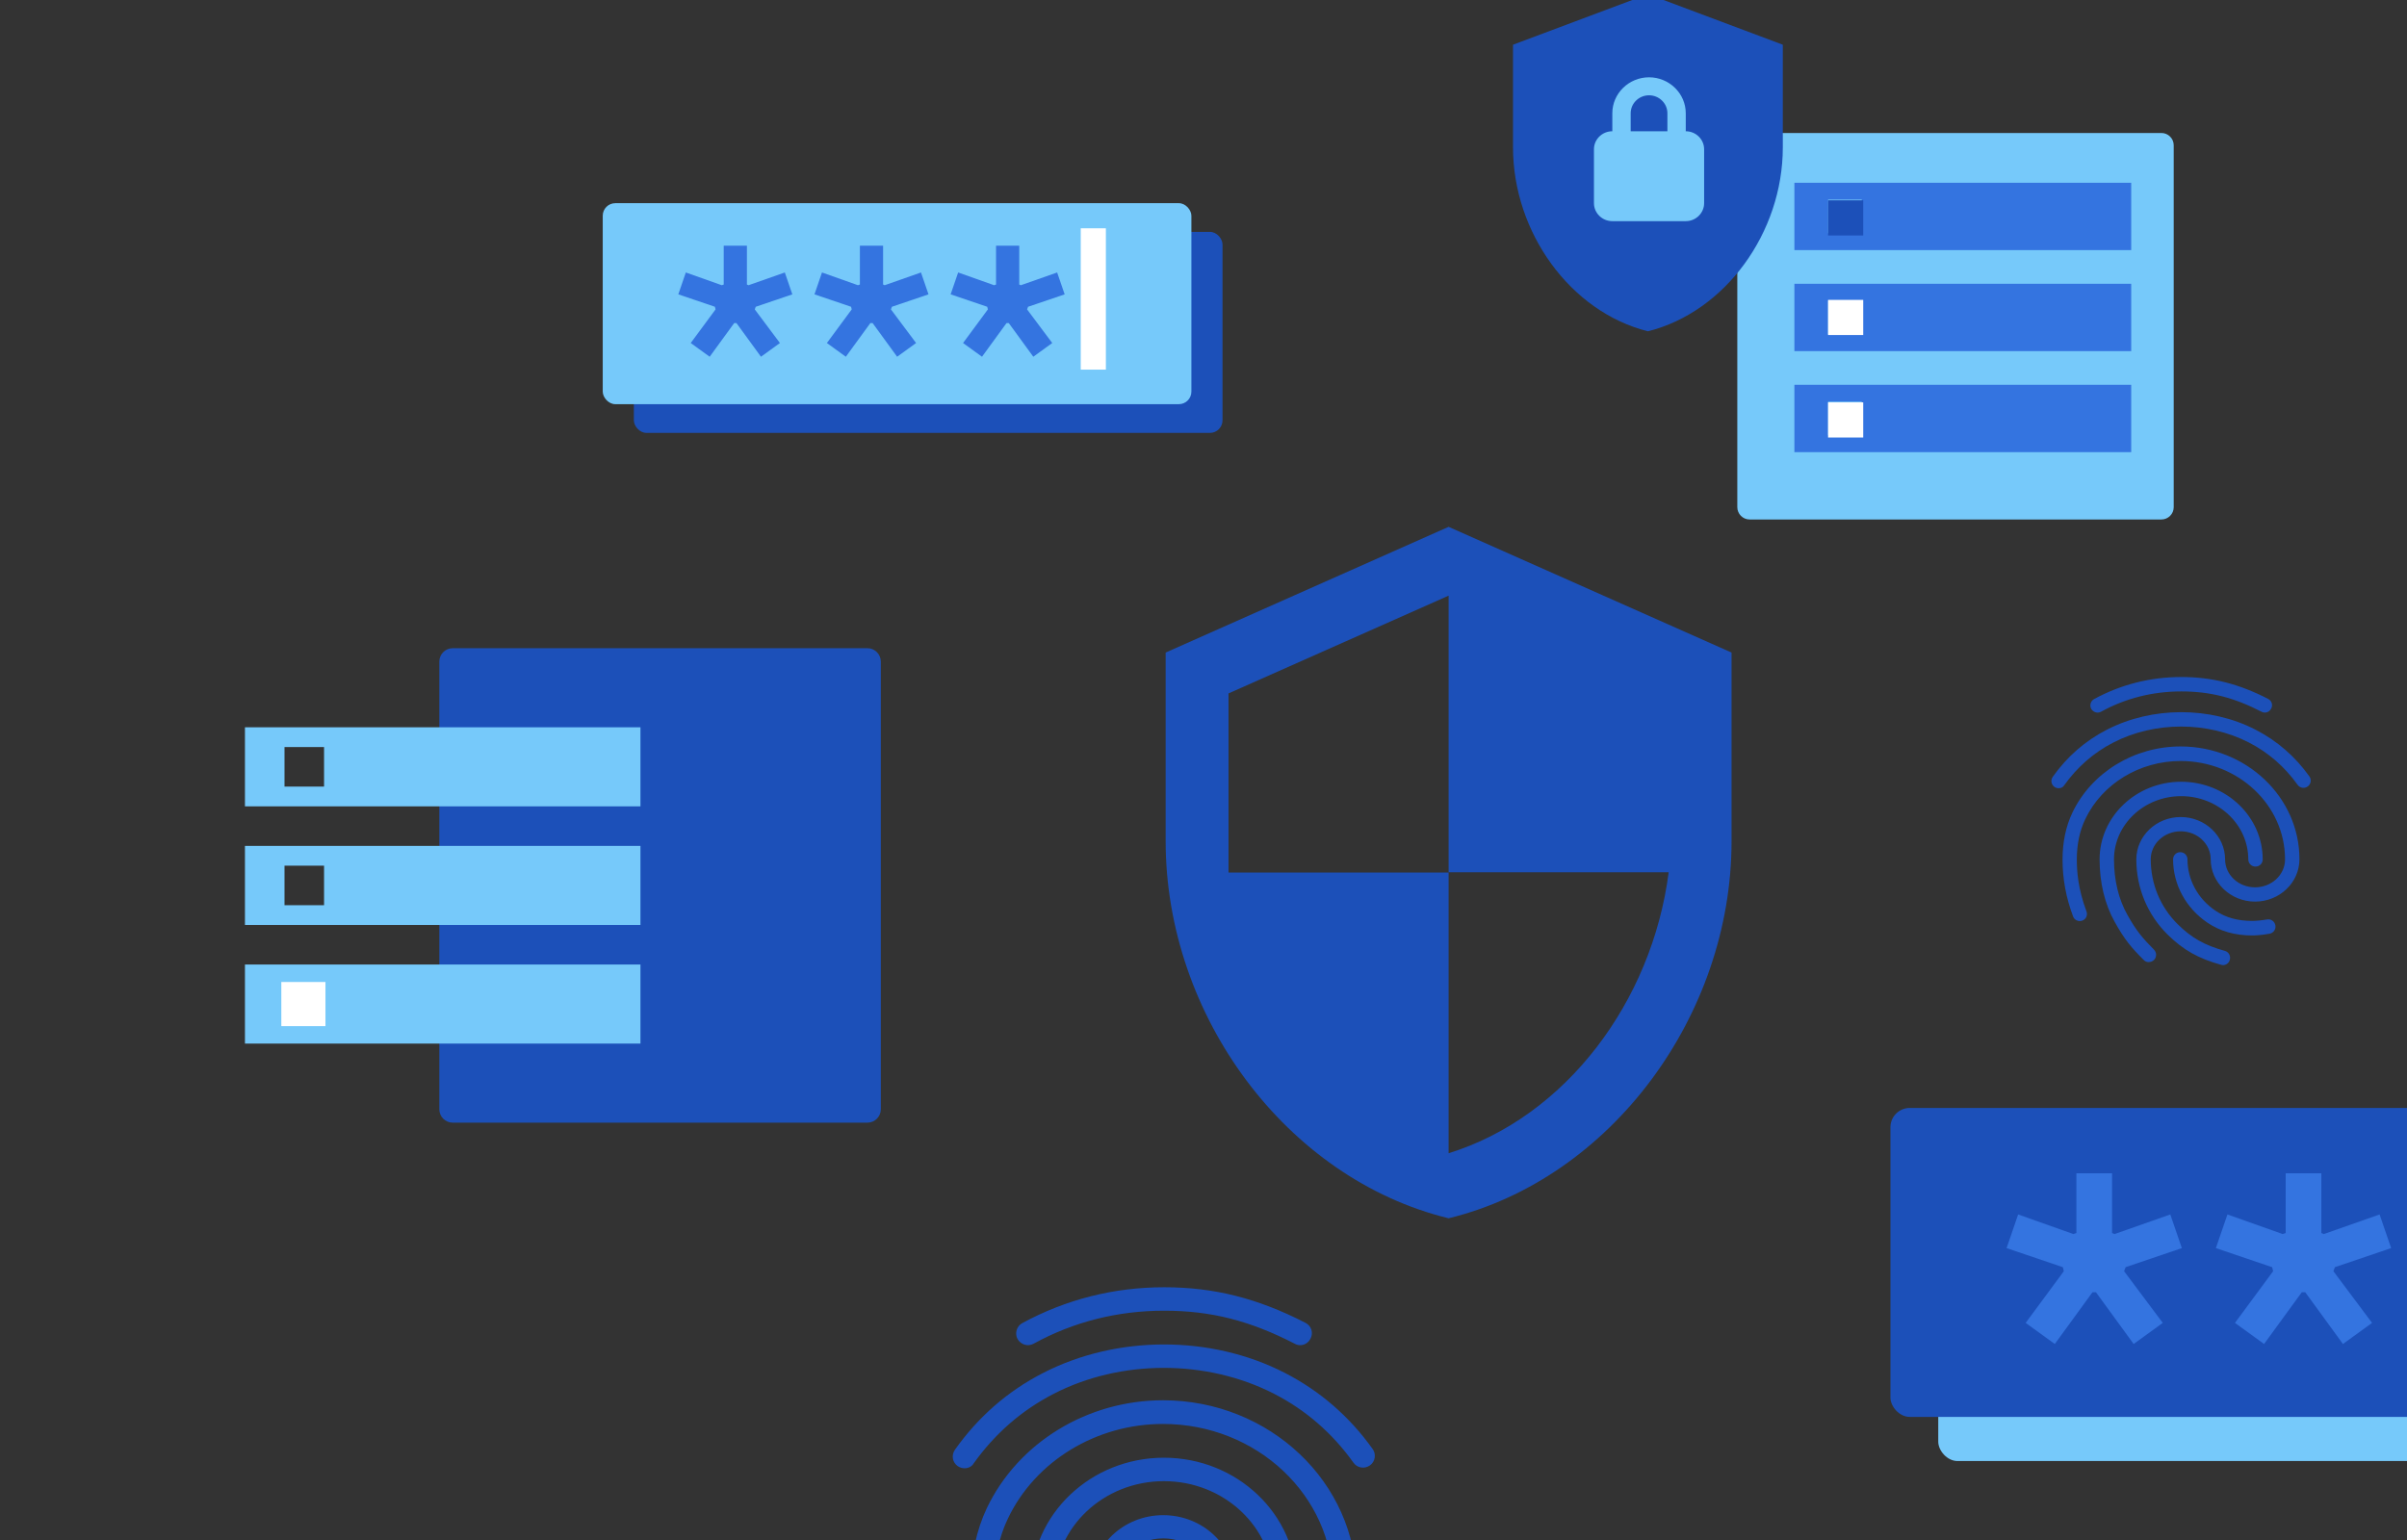 <?xml version="1.0" encoding="utf-8"?>
<svg xmlns="http://www.w3.org/2000/svg" fill="none" viewBox="0 0 375 240" height="240" width="375">
<rect x="0" y="0" width="375" height="240" fill="#333333" stroke="none"/>
<g clip-path="url(#clip0_1509_1519)">
<path fill="#1C50B9" d="M202.564 209.636C202.271 209.636 201.979 209.563 201.723 209.417C194.708 205.799 188.642 204.265 181.37 204.265C174.135 204.265 167.266 205.982 161.017 209.417C160.14 209.892 159.044 209.563 158.532 208.686C158.057 207.809 158.386 206.676 159.263 206.201C166.06 202.511 173.514 200.611 181.37 200.611C189.153 200.611 195.95 202.328 203.404 206.165C204.318 206.64 204.647 207.736 204.172 208.613C203.843 209.271 203.222 209.636 202.564 209.636ZM150.274 228.82C149.909 228.82 149.543 228.71 149.214 228.491C148.374 227.907 148.191 226.774 148.776 225.933C152.393 220.818 156.998 216.798 162.479 213.985C173.952 208.065 188.642 208.028 200.152 213.948C205.633 216.762 210.237 220.745 213.855 225.824C214.44 226.628 214.257 227.797 213.416 228.382C212.576 228.966 211.443 228.783 210.859 227.943C207.57 223.339 203.404 219.721 198.471 217.2C187.984 211.829 174.574 211.829 164.123 217.237C159.154 219.794 154.988 223.449 151.699 228.053C151.407 228.564 150.859 228.82 150.274 228.82ZM173.112 272.925C172.637 272.925 172.162 272.742 171.833 272.376C168.654 269.197 166.937 267.151 164.488 262.73C161.967 258.235 160.652 252.754 160.652 246.871C160.652 236.019 169.933 227.176 181.334 227.176C192.734 227.176 202.016 236.019 202.016 246.871C202.016 247.894 201.212 248.698 200.189 248.698C199.166 248.698 198.362 247.894 198.362 246.871C198.362 238.028 190.725 230.83 181.334 230.83C171.943 230.83 164.306 238.028 164.306 246.871C164.306 252.133 165.475 256.993 167.704 260.939C170.043 265.141 171.65 266.932 174.464 269.782C175.158 270.513 175.158 271.646 174.464 272.376C174.062 272.742 173.587 272.925 173.112 272.925ZM199.312 266.165C194.963 266.165 191.127 265.068 187.984 262.912C182.54 259.222 179.287 253.229 179.287 246.871C179.287 245.848 180.091 245.044 181.114 245.044C182.138 245.044 182.941 245.848 182.941 246.871C182.941 252.023 185.572 256.883 190.03 259.88C192.625 261.634 195.658 262.474 199.312 262.474C200.189 262.474 201.65 262.364 203.112 262.109C204.099 261.926 205.049 262.584 205.231 263.607C205.414 264.593 204.756 265.543 203.733 265.726C201.65 266.128 199.823 266.165 199.312 266.165ZM191.967 273.692C191.821 273.692 191.638 273.655 191.492 273.619C185.682 272.011 181.882 269.855 177.899 265.945C172.783 260.866 169.97 254.106 169.97 246.871C169.97 240.952 175.012 236.128 181.224 236.128C187.436 236.128 192.479 240.952 192.479 246.871C192.479 250.781 195.877 253.96 200.079 253.96C204.281 253.96 207.68 250.781 207.68 246.871C207.68 233.095 195.804 221.914 181.188 221.914C170.81 221.914 161.309 227.687 157.034 236.64C155.609 239.6 154.878 243.071 154.878 246.871C154.878 249.721 155.134 254.216 157.326 260.062C157.692 261.012 157.217 262.072 156.267 262.401C155.317 262.766 154.257 262.255 153.928 261.341C152.138 256.554 151.261 251.804 151.261 246.871C151.261 242.486 152.101 238.503 153.745 235.032C158.605 224.837 169.385 218.223 181.188 218.223C197.814 218.223 211.334 231.049 211.334 246.835C211.334 252.754 206.291 257.578 200.079 257.578C193.867 257.578 188.825 252.754 188.825 246.835C188.825 242.925 185.426 239.746 181.224 239.746C177.022 239.746 173.624 242.925 173.624 246.835C173.624 253.083 176.035 258.93 180.457 263.314C183.928 266.749 187.253 268.649 192.406 270.074C193.392 270.33 193.94 271.353 193.684 272.303C193.502 273.144 192.734 273.692 191.967 273.692Z"/>
<path fill="#1C50B9" d="M352.856 111.054C352.676 111.054 352.497 111.009 352.34 110.92C348.029 108.697 344.302 107.754 339.835 107.754C335.39 107.754 331.169 108.809 327.33 110.92C326.792 111.211 326.118 111.009 325.804 110.471C325.512 109.932 325.714 109.236 326.253 108.944C330.428 106.677 335.008 105.509 339.835 105.509C344.617 105.509 348.792 106.564 353.372 108.922C353.933 109.213 354.135 109.887 353.844 110.426C353.642 110.83 353.26 111.054 352.856 111.054ZM320.73 122.84C320.506 122.84 320.281 122.773 320.079 122.638C319.563 122.279 319.451 121.583 319.81 121.067C322.032 117.924 324.861 115.455 328.228 113.726C335.278 110.089 344.302 110.067 351.374 113.703C354.742 115.432 357.57 117.879 359.793 121C360.152 121.494 360.04 122.212 359.523 122.571C359.007 122.93 358.311 122.818 357.952 122.302C355.931 119.473 353.372 117.25 350.341 115.701C343.898 112.401 335.659 112.401 329.239 115.724C326.185 117.295 323.626 119.54 321.606 122.369C321.426 122.683 321.089 122.84 320.73 122.84ZM334.761 149.937C334.469 149.937 334.178 149.825 333.976 149.601C332.022 147.648 330.967 146.39 329.463 143.674C327.914 140.913 327.106 137.545 327.106 133.931C327.106 127.263 332.808 121.83 339.813 121.83C346.817 121.83 352.519 127.263 352.519 133.931C352.519 134.559 352.025 135.053 351.397 135.053C350.768 135.053 350.274 134.559 350.274 133.931C350.274 128.498 345.582 124.075 339.813 124.075C334.043 124.075 329.351 128.498 329.351 133.931C329.351 137.163 330.069 140.149 331.439 142.574C332.876 145.156 333.863 146.256 335.592 148.007C336.018 148.456 336.018 149.152 335.592 149.601C335.345 149.825 335.053 149.937 334.761 149.937ZM350.858 145.784C348.186 145.784 345.829 145.111 343.898 143.786C340.553 141.519 338.555 137.837 338.555 133.931C338.555 133.302 339.049 132.808 339.678 132.808C340.306 132.808 340.8 133.302 340.8 133.931C340.8 137.096 342.417 140.082 345.156 141.923C346.75 143 348.613 143.517 350.858 143.517C351.397 143.517 352.295 143.449 353.193 143.292C353.799 143.18 354.382 143.584 354.495 144.213C354.607 144.819 354.203 145.403 353.574 145.515C352.295 145.762 351.172 145.784 350.858 145.784ZM346.345 150.409C346.256 150.409 346.143 150.386 346.054 150.364C342.484 149.376 340.149 148.052 337.702 145.65C334.559 142.529 332.831 138.376 332.831 133.931C332.831 130.294 335.929 127.33 339.745 127.33C343.562 127.33 346.66 130.294 346.66 133.931C346.66 136.333 348.748 138.286 351.329 138.286C353.911 138.286 355.999 136.333 355.999 133.931C355.999 125.467 348.703 118.597 339.723 118.597C333.347 118.597 327.51 122.145 324.883 127.645C324.008 129.463 323.559 131.596 323.559 133.931C323.559 135.682 323.716 138.443 325.063 142.035C325.287 142.619 324.996 143.27 324.412 143.472C323.828 143.696 323.177 143.382 322.975 142.821C321.875 139.88 321.336 136.961 321.336 133.931C321.336 131.237 321.853 128.79 322.863 126.657C325.849 120.393 332.471 116.33 339.723 116.33C349.937 116.33 358.244 124.21 358.244 133.908C358.244 137.545 355.146 140.508 351.329 140.508C347.513 140.508 344.415 137.545 344.415 133.908C344.415 131.506 342.327 129.553 339.745 129.553C337.163 129.553 335.076 131.506 335.076 133.908C335.076 137.747 336.557 141.339 339.274 144.033C341.406 146.143 343.449 147.311 346.615 148.186C347.221 148.343 347.558 148.972 347.401 149.556C347.288 150.072 346.817 150.409 346.345 150.409Z"/>
<path fill="#1C50B9" d="M137.228 172.871C137.228 174.025 136.292 174.96 135.138 174.96L70.534 174.96C69.38 174.96 68.445 174.025 68.445 172.871L68.445 103.108C68.445 101.955 69.38 101.019 70.534 101.019L135.138 101.019C136.292 101.019 137.228 101.955 137.228 103.108L137.228 172.871Z"/>
<path fill="#76C9FA" d="M38.162 162.637H99.78V150.313H38.162V162.637ZM44.324 153.394H50.486V159.556H44.324V153.394ZM38.162 113.343V125.666H99.78V113.343H38.162ZM50.486 122.585H44.324V116.424H50.486V122.585ZM38.162 144.152H99.78V131.828H38.162V144.152ZM44.324 134.909H50.486V141.071H44.324V134.909Z"/>
<rect fill="white" height="6.878" width="6.878" y="153.038" x="43.829"/>
<rect fill="#1C50B9" rx="1.958" height="31.324" width="91.71" y="36.139" x="98.752"/>
<rect fill="#76C9FA" rx="1.958" height="31.324" width="91.71" y="31.664" x="93.904"/>
<path fill="#3474E0" d="M107.612 53.458L111.481 48.215L111.379 47.807L105.678 45.873L106.848 42.463L112.448 44.448L112.753 44.346V38.289H116.367V44.346L116.622 44.448L122.272 42.463L123.442 45.873L117.741 47.807L117.589 48.215L121.508 53.458L118.556 55.595L114.738 50.353H114.382L110.564 55.595L107.612 53.458Z"/>
<path fill="#3474E0" d="M128.826 53.458L132.694 48.215L132.592 47.807L126.891 45.873L128.062 42.463L133.661 44.448L133.967 44.346V38.289H137.581V44.346L137.835 44.448L143.485 42.463L144.656 45.873L138.955 47.807L138.802 48.215L142.722 53.458L139.769 55.595L135.952 50.353H135.596L131.778 55.595L128.826 53.458Z"/>
<path fill="#3474E0" d="M150.039 53.458L153.908 48.215L153.806 47.807L148.105 45.873L149.276 42.463L154.875 44.448L155.18 44.346V38.289H158.794V44.346L159.049 44.448L164.699 42.463L165.87 45.873L160.169 47.807L160.016 48.215L163.935 53.458L160.983 55.595L157.166 50.353H156.809L152.992 55.595L150.039 53.458Z"/>
<rect fill="white" height="22.025" width="3.916" y="35.579" x="168.375"/>
<path fill="#1C50B9" d="M225.686 82.104L181.603 101.697V131.086C181.603 158.27 200.411 183.692 225.686 189.863C250.96 183.692 269.769 158.27 269.769 131.086V101.697L225.686 82.104ZM225.686 135.935H259.973C257.377 156.115 243.907 174.091 225.686 179.724V135.984H191.399V108.064L225.686 92.831V135.935Z"/>
<rect fill="#76C9FA" rx="3.009" height="48.148" width="149.029" y="179.546" x="301.972"/>
<rect fill="#1C50B9" rx="3.009" height="48.148" width="149.029" y="172.668" x="294.521"/>
<path fill="#3474E0" d="M315.59 206.166L321.537 198.108L321.38 197.482L312.617 194.509L314.417 189.266L323.023 192.318L323.493 192.161V182.851H329.048V192.161L329.439 192.318L338.123 189.266L339.923 194.509L331.16 197.482L330.925 198.108L336.95 206.166L332.412 209.452L326.544 201.394H325.996L320.128 209.452L315.59 206.166Z"/>
<path fill="#3474E0" d="M348.197 206.166L354.144 198.108L353.987 197.482L345.224 194.509L347.024 189.266L355.63 192.318L356.1 192.161V182.851H361.655V192.161L362.046 192.318L370.731 189.266L372.53 194.509L363.767 197.482L363.532 198.108L369.557 206.166L365.019 209.452L359.151 201.394H358.603L352.735 209.452L348.197 206.166Z"/>
<path fill="#3474E0" d="M380.805 206.166L386.751 198.108L386.594 197.482L377.831 194.509L379.631 189.266L388.237 192.318L388.707 192.161V182.851H394.262V192.161L394.653 192.318L403.338 189.266L405.137 194.509L396.374 197.482L396.14 198.108L402.164 206.166L397.626 209.452L391.758 201.394H391.21L385.342 209.452L380.805 206.166Z"/>
<path fill="#76C9FA" d="M336.734 20.725C337.795 20.725 338.655 21.585 338.655 22.646L338.655 79.037C338.655 80.098 337.795 80.958 336.734 80.958L272.586 80.958C271.525 80.958 270.665 80.098 270.665 79.037L270.665 22.646C270.665 21.585 271.525 20.725 272.586 20.725L336.734 20.725Z"/>
<path fill="#3474E0" d="M279.558 70.463H332.033V59.968H279.558V70.463ZM284.805 62.592H290.053V67.839H284.805V62.592ZM279.558 28.482V38.977H332.033V28.482H279.558ZM290.053 36.354H284.805V31.106H290.053V36.354ZM279.558 54.72H332.033V44.225H279.558V54.72ZM284.805 46.849H290.053V52.096H284.805V46.849Z"/>
<rect fill="#1C50B9" height="5.476" width="5.476" y="31.22" x="284.806"/>
<rect fill="white" height="5.476" width="5.476" y="46.735" x="284.806"/>
<rect fill="white" height="5.476" width="5.476" y="62.706" x="284.806"/>
<path fill="#1C50B9" d="M256.738 -0.912L235.721 6.969V22.968C235.721 36.235 244.679 48.609 256.738 51.63C268.796 48.609 277.754 36.235 277.754 22.968V6.969L256.738 -0.912Z"/>
<path fill="#76C9FA" d="M262.634 20.455V17.653C262.634 14.57 260.06 12.048 256.913 12.048C253.766 12.048 251.192 14.57 251.192 17.653V20.455C249.618 20.455 248.331 21.716 248.331 23.257V31.664C248.331 33.205 249.618 34.466 251.192 34.466H262.634C264.208 34.466 265.495 33.205 265.495 31.664V23.257C265.495 21.716 264.208 20.455 262.634 20.455ZM259.774 20.455H254.052V17.653C254.052 16.111 255.34 14.851 256.913 14.851C258.486 14.851 259.774 16.111 259.774 17.653V20.455Z"/>
</g>
<defs>
<clipPath id="clip0_1509_1519">
<rect fill="white" height="240" width="375"/>
</clipPath>
</defs>
</svg>